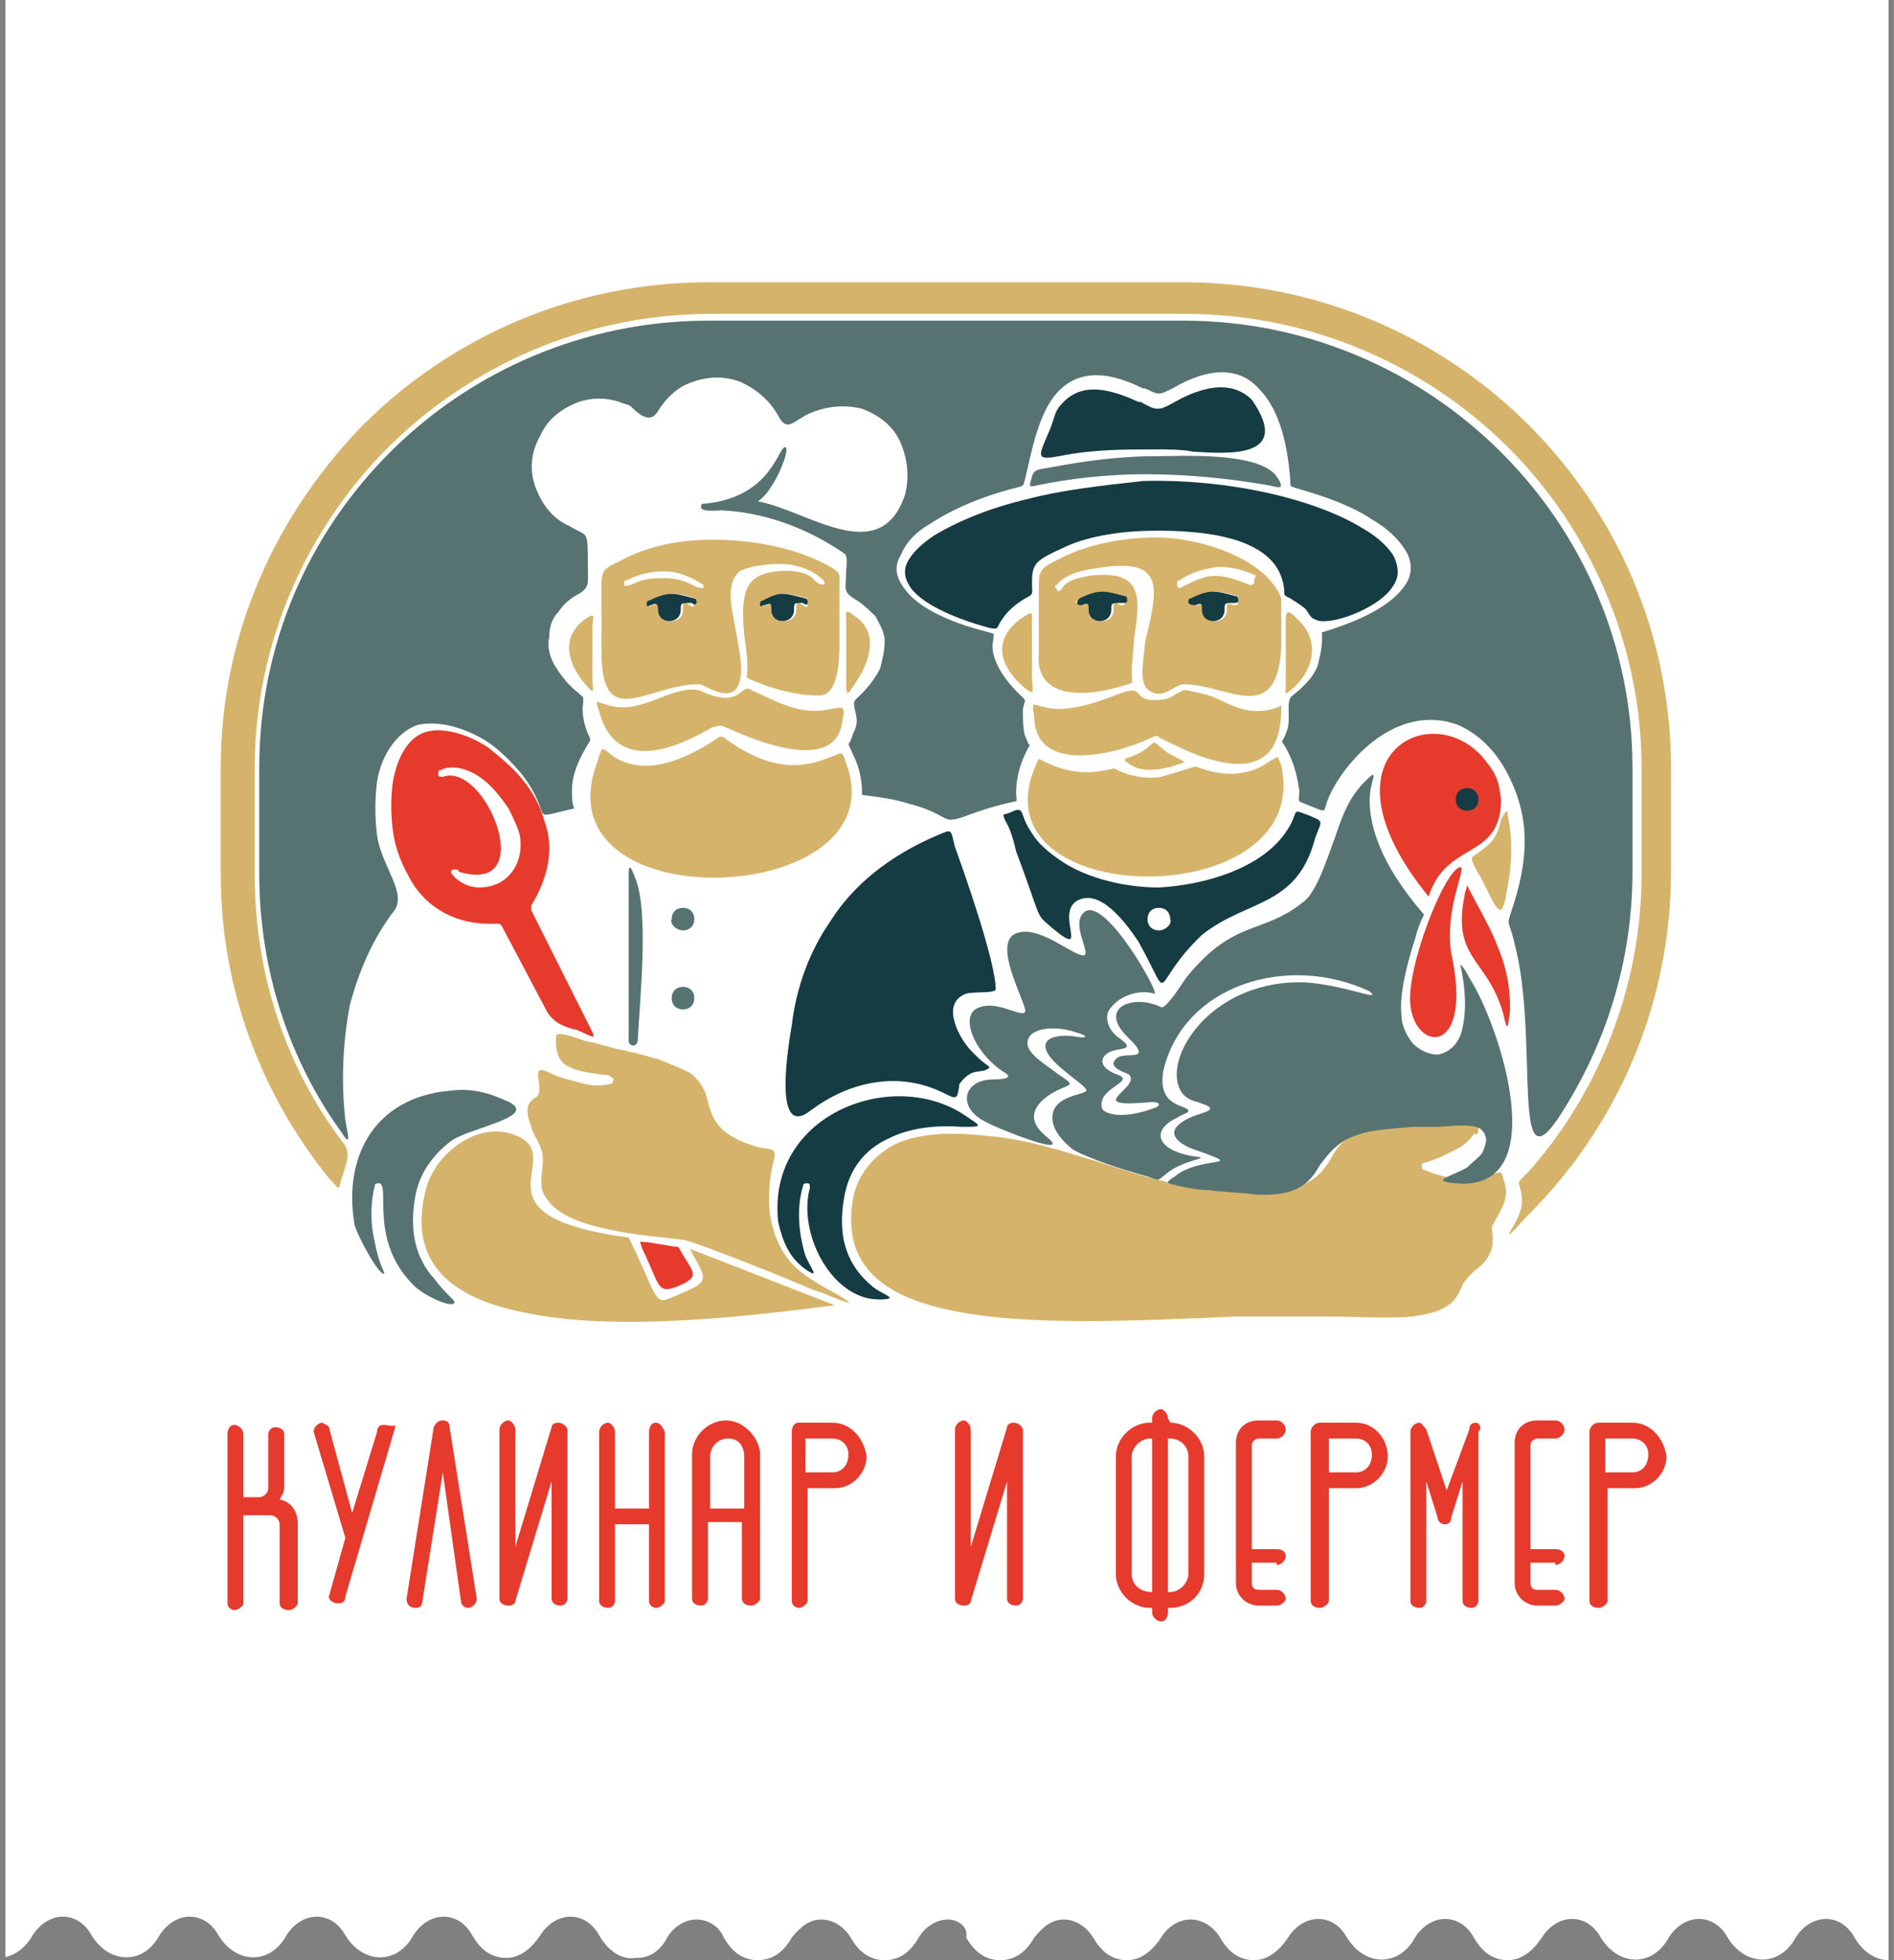 <svg width="174" height="180" viewBox="0 0 174 180" fill="none" xmlns="http://www.w3.org/2000/svg">
<rect x="0" y="0" width="174" height="180" fill="#808080" stroke="none"/>
<g clip-path="url(#clip0_670_485)">
<path d="M173.5 0V180C172.459 180 171.21 179.378 170.377 177.926C169.128 175.645 166.422 175.645 164.965 177.926C163.507 180.622 160.384 180.622 158.719 177.926C157.47 175.645 154.764 175.645 153.306 177.926C151.849 180.622 148.726 180.622 147.061 177.926C145.812 175.645 143.105 175.645 141.648 177.926C140.815 179.171 139.774 180 138.525 180C137.276 180 136.235 179.378 135.403 177.926C134.153 175.645 131.447 175.645 129.99 177.926C128.533 180.622 125.41 180.622 123.744 177.926C122.495 175.645 119.789 175.645 118.332 177.926C117.499 179.171 116.458 180 115.209 180C113.96 180 112.919 179.378 112.086 177.926C111.461 176.889 110.421 176.267 109.38 176.267C108.339 176.267 107.298 176.889 106.673 177.926C105.841 179.171 104.8 180 103.551 180C102.301 180 101.261 179.378 100.428 177.926C99.803 176.889 98.762 176.267 97.721 176.267C96.68 176.267 95.848 176.889 95.015 177.926C94.182 179.378 93.141 180 91.892 180C90.643 180 89.602 179.378 88.77 177.926C88.978 176.889 87.937 176.267 87.104 176.267C86.063 176.267 85.022 176.889 84.398 177.926C83.565 179.378 82.524 180 81.275 180C80.026 180 78.985 179.378 78.152 177.926C77.528 176.889 76.487 176.267 75.446 176.267C74.405 176.267 73.572 176.889 72.74 177.926C71.907 179.378 70.866 180 69.617 180C68.368 180 67.327 179.378 66.494 177.926C66.078 176.889 65.037 176.267 63.996 176.267C62.955 176.267 61.914 176.889 61.289 177.926C60.665 179.171 59.624 179.793 58.583 179.793H58.375C57.126 180 55.877 179.17 55.044 177.719C53.795 175.438 51.089 175.438 49.631 177.719C48.798 178.963 47.758 179.793 46.508 179.793C45.259 179.793 44.218 179.17 43.386 177.719C42.137 175.438 39.43 175.438 37.973 177.719C36.516 180.415 33.393 180.415 31.727 177.719C30.478 175.438 27.772 175.438 26.315 177.719C24.857 180.415 21.735 180.415 20.069 177.719C18.82 175.438 16.114 175.438 14.656 177.719C13.199 180.415 10.076 180.415 8.411 177.719C7.162 175.438 4.455 175.438 2.998 177.719C2.165 179.17 0.916 179.793 -0.125 179.793V0H173.5Z" fill="white"/>
<path fill-rule="evenodd" clip-rule="evenodd" d="M77.111 54.124C77.111 52.673 77.32 52.673 76.279 52.05C73.364 50.392 69.409 49.562 65.453 49.562C62.33 49.562 59.416 50.184 57.126 51.428C55.46 52.258 55.252 52.258 55.252 53.917V59.723C55.252 67.396 59.416 62.834 64.204 62.834C64.62 62.834 65.661 63.663 66.702 63.663C68.784 63.663 67.951 59.931 67.743 58.686C67.327 56.198 66.494 53.709 67.951 52.465C68.576 52.05 70.866 51.636 72.531 51.843C73.78 52.05 74.821 52.465 75.654 53.295C76.07 53.917 75.238 53.709 74.821 53.295C73.989 52.05 70.45 52.258 69.409 53.087C68.159 53.917 68.159 55.991 68.368 58.272C68.576 59.723 68.784 61.175 68.576 62.212C68.784 62.212 68.784 62.419 68.992 62.419C70.866 63.249 73.156 63.871 75.238 63.871C77.32 63.871 77.111 59.516 77.111 58.272V54.124ZM63.788 55.576C63.579 55.783 63.579 55.783 63.371 55.576C62.747 55.161 62.747 55.368 62.747 55.991C62.747 56.613 62.33 57.028 61.706 57.028C61.081 57.028 60.665 56.613 60.665 55.991C60.665 55.368 60.457 55.368 60.04 55.576C59.832 55.576 59.624 55.783 59.624 55.576C59.624 55.368 59.624 55.161 59.832 55.161C60.665 54.746 61.289 54.539 61.914 54.539C62.538 54.539 63.163 54.746 63.996 54.954C63.788 55.161 63.788 55.368 63.788 55.576ZM64.62 53.917C64.62 54.124 64.204 53.917 63.996 53.917C62.955 53.295 61.914 53.087 61.081 53.087C60.04 53.087 59.208 53.087 57.959 53.709C57.75 53.709 57.542 53.917 57.334 53.709C57.334 53.502 57.334 53.295 57.542 53.295C58.791 52.673 59.832 52.465 61.081 52.465C62.122 52.465 63.371 52.88 64.62 53.709C64.62 53.502 64.62 53.709 64.62 53.917ZM74.197 55.576C74.197 55.783 73.989 55.783 73.78 55.576C73.156 55.161 73.156 55.368 73.156 55.991C73.156 56.613 72.74 57.028 72.115 57.028C71.49 57.028 71.074 56.613 71.074 55.991C71.074 55.368 71.074 55.368 70.45 55.576C70.241 55.576 70.033 55.783 70.033 55.576C70.033 55.368 70.033 55.161 70.241 55.161C71.074 54.746 71.49 54.539 72.115 54.539C72.74 54.539 73.364 54.746 74.197 54.954C74.197 55.161 74.197 55.368 74.197 55.576Z" fill="#D6B36A"/>
<path fill-rule="evenodd" clip-rule="evenodd" d="M106.257 49.355C103.134 49.355 100.011 49.977 97.513 51.221C95.431 52.258 95.431 52.258 95.431 54.332V59.931C95.015 64.493 100.22 63.871 102.926 63.042C104.383 62.627 103.967 62.834 103.967 61.797C103.967 60.761 104.175 59.724 104.175 58.687C104.8 54.747 105.008 52.258 100.011 52.88C98.971 53.088 97.93 53.295 97.513 54.125C97.305 54.332 97.097 54.332 97.097 54.125C96.889 53.917 96.889 53.71 97.097 53.71C97.721 52.88 98.971 52.466 100.22 52.258C107.09 51.014 106.465 53.71 105.216 58.894C105.008 60.968 104.591 62.834 105.632 63.456C106.881 64.286 107.922 62.834 108.755 62.834C112.711 62.834 117.291 66.774 117.707 59.516V54.954C116.458 51.429 110.421 49.355 106.257 49.355ZM98.971 55.161C99.803 54.747 100.428 54.539 101.052 54.539C101.677 54.539 102.301 54.747 103.134 54.954C103.342 54.954 103.342 55.161 103.342 55.369C103.342 55.576 103.134 55.576 102.926 55.576C102.301 55.161 102.301 55.369 102.301 55.991C102.301 56.613 101.885 57.028 101.261 57.028C100.636 57.028 100.22 56.613 100.22 55.991C100.22 55.369 100.011 55.369 99.595 55.576C99.387 55.576 99.179 55.576 99.179 55.369C98.762 55.369 98.762 55.161 98.971 55.161ZM113.752 55.369C113.752 55.576 113.543 55.576 113.335 55.576C112.711 55.369 112.711 55.369 112.711 55.991C112.711 56.613 112.294 57.028 111.67 57.028C111.045 57.028 110.629 56.613 110.629 55.991C110.629 55.369 110.629 55.369 110.004 55.576C109.796 55.576 109.588 55.576 109.38 55.369C109.38 55.161 109.38 54.954 109.588 54.954C110.421 54.539 111.045 54.332 111.67 54.332C112.294 54.332 112.919 54.539 113.752 54.747C113.543 55.161 113.752 55.369 113.752 55.369ZM115.209 53.502C115.209 53.71 115.001 53.71 114.792 53.71C113.752 53.295 112.711 52.88 111.67 52.88C110.629 52.88 109.796 53.295 108.547 53.917C108.339 54.125 108.131 53.917 108.131 53.71C108.131 53.502 108.131 53.295 108.339 53.295C109.588 52.466 110.629 52.258 111.878 52.051C112.919 52.051 114.168 52.258 115.417 52.88C115.209 53.088 115.209 53.295 115.209 53.502Z" fill="#D6B36A"/>
<path fill-rule="evenodd" clip-rule="evenodd" d="M62.538 55.991C62.538 56.613 62.122 57.028 61.498 57.028C60.873 57.028 60.457 56.613 60.457 55.991C60.457 55.369 60.248 55.369 59.832 55.576C59.624 55.576 59.416 55.783 59.416 55.576C59.416 55.369 59.416 55.161 59.624 55.161C60.457 54.746 61.081 54.539 61.706 54.539C62.33 54.539 62.955 54.746 63.788 54.954C63.996 54.954 63.996 55.161 63.996 55.369C63.788 55.576 63.788 55.576 63.579 55.369C62.538 55.369 62.538 55.369 62.538 55.991Z" fill="#153B43"/>
<path fill-rule="evenodd" clip-rule="evenodd" d="M102.093 55.991C102.093 56.613 101.677 57.028 101.052 57.028C100.428 57.028 100.011 56.613 100.011 55.991C100.011 55.369 100.011 55.369 99.387 55.576C99.179 55.576 98.971 55.576 98.971 55.369C98.971 55.161 98.971 55.161 99.179 54.954C100.011 54.539 100.636 54.332 101.261 54.332C101.885 54.332 102.51 54.539 103.342 54.747C103.551 54.747 103.551 54.954 103.551 55.161C103.551 55.369 103.342 55.369 103.134 55.369C102.093 55.369 102.093 55.369 102.093 55.991Z" fill="#153B43"/>
<path fill-rule="evenodd" clip-rule="evenodd" d="M72.948 55.991C72.948 56.613 72.531 57.028 71.907 57.028C71.282 57.028 70.866 56.613 70.866 55.991C70.866 55.369 70.866 55.369 70.241 55.576C70.033 55.576 69.825 55.783 69.825 55.576C69.825 55.369 69.825 55.161 70.033 55.161C70.866 54.746 71.282 54.539 71.907 54.539C72.531 54.539 73.156 54.746 73.989 54.954C74.197 54.954 74.197 55.161 74.197 55.369C74.197 55.576 73.989 55.576 73.78 55.369C72.948 55.369 72.948 55.369 72.948 55.991Z" fill="#153B43"/>
<path fill-rule="evenodd" clip-rule="evenodd" d="M112.502 55.991C112.502 56.613 112.086 57.028 111.462 57.028C110.837 57.028 110.421 56.613 110.421 55.991C110.421 55.369 110.421 55.369 109.796 55.576C109.588 55.576 109.38 55.576 109.172 55.369C109.172 55.161 109.171 54.954 109.38 54.954C110.212 54.539 110.837 54.332 111.462 54.332C112.086 54.332 112.711 54.539 113.543 54.747C113.752 54.747 113.752 54.954 113.752 55.161C113.752 55.369 113.543 55.369 113.335 55.369C112.502 55.369 112.502 55.369 112.502 55.991Z" fill="#153B43"/>
<path fill-rule="evenodd" clip-rule="evenodd" d="M149.975 130.645H146.853C146.436 130.645 146.02 131.06 146.02 131.475V147.028C146.02 147.442 146.436 147.65 146.853 147.65C147.269 147.65 147.685 147.235 147.685 147.028V136.659H150.184C151.849 136.659 153.098 135.207 153.098 133.756C152.89 132.097 151.641 130.645 149.975 130.645ZM149.975 135.207H147.477V132.097H149.975C150.808 132.097 151.433 132.719 151.433 133.548C151.433 134.585 150.808 135.207 149.975 135.207ZM142.897 143.71C143.313 143.71 143.73 143.295 143.73 142.88C143.73 142.465 143.313 142.258 142.897 142.258H140.607V132.719C140.607 132.304 141.023 132.097 141.232 132.097H142.897C143.313 132.097 143.73 131.682 143.73 131.267C143.73 130.852 143.313 130.438 142.897 130.438H141.232C139.983 130.438 139.15 131.267 139.15 132.511V145.369C139.15 146.613 140.191 147.442 141.232 147.442H142.897C143.313 147.442 143.73 147.028 143.73 146.82C143.73 146.405 143.313 145.991 142.897 145.991H141.232C140.815 145.991 140.607 145.783 140.607 145.369V143.502H142.897V143.71ZM135.611 130.645C135.194 130.645 134.986 130.852 134.986 131.267L132.904 136.866L131.031 131.267C130.823 131.06 130.614 130.645 130.406 130.645C129.99 130.645 129.573 131.06 129.573 131.475V147.028C129.573 147.442 129.99 147.65 130.406 147.65C130.823 147.65 131.031 147.235 131.031 147.028V136.037L132.072 139.355C132.072 139.77 132.488 139.977 132.696 139.977C133.113 139.977 133.321 139.77 133.321 139.355L134.362 136.037V147.028C134.362 147.442 134.778 147.65 135.194 147.65C135.611 147.65 135.819 147.235 135.819 147.028V131.475C136.235 131.06 135.819 130.645 135.611 130.645ZM124.577 130.645H121.246C120.83 130.645 120.413 131.06 120.413 131.475V147.028C120.413 147.442 120.83 147.65 121.246 147.65C121.662 147.65 122.079 147.235 122.079 147.028V136.659H124.577C126.242 136.659 127.492 135.207 127.492 133.756C127.492 132.097 126.242 130.645 124.577 130.645ZM124.577 135.207H122.079V132.097H124.577C125.41 132.097 126.034 132.719 126.034 133.548C126.034 134.585 125.41 135.207 124.577 135.207ZM117.291 143.71C117.707 143.71 118.123 143.295 118.123 142.88C118.123 142.465 117.707 142.258 117.291 142.258H115.001V132.719C115.001 132.304 115.417 132.097 115.625 132.097H117.291C117.707 132.097 118.123 131.682 118.123 131.267C118.123 130.852 117.707 130.438 117.291 130.438H115.625C114.376 130.438 113.543 131.267 113.543 132.511V145.369C113.543 146.613 114.584 147.442 115.625 147.442H117.291C117.707 147.442 118.123 147.028 118.123 146.82C118.123 146.405 117.707 145.991 117.291 145.991H115.625C115.209 145.991 115.001 145.783 115.001 145.369V143.502H117.291V143.71ZM107.506 130.645L107.298 130.23C107.298 129.816 106.881 129.401 106.673 129.401C106.257 129.401 105.841 129.816 105.841 130.23V130.645H105.632C103.967 130.645 102.51 132.097 102.51 133.756V144.539C102.51 146.198 103.967 147.65 105.632 147.65H105.841V148.064C105.841 148.479 106.257 148.894 106.673 148.894C107.09 148.894 107.298 148.479 107.298 148.064V147.65H107.506C109.172 147.65 110.629 146.405 110.629 144.539V133.756C110.629 132.097 109.172 130.645 107.506 130.645ZM105.841 146.198C104.8 146.198 103.967 145.576 103.967 144.539V133.756C103.967 132.926 104.8 132.097 105.632 132.097H105.841V146.198ZM109.172 144.539C109.172 145.369 108.339 146.198 107.506 146.198H107.298V132.097H107.506C108.339 132.097 109.172 132.719 109.172 133.756V144.539ZM93.141 130.645C92.725 130.645 92.517 130.852 92.517 131.06L89.186 142.051V131.267C89.186 130.852 88.77 130.438 88.561 130.438C88.145 130.438 87.729 130.852 87.729 131.267V146.82C87.729 147.235 88.145 147.442 88.561 147.442C88.978 147.442 89.186 147.235 89.186 147.028L92.517 136.037V146.82C92.517 147.235 92.933 147.442 93.35 147.442C93.766 147.442 93.974 147.028 93.974 146.82V131.267C93.974 131.06 93.558 130.645 93.141 130.645ZM76.487 130.645H73.364C72.948 130.645 72.74 131.06 72.74 131.475V147.028C72.74 147.442 73.156 147.65 73.364 147.65C73.78 147.65 74.197 147.235 74.197 147.028V136.659H76.695C78.36 136.659 79.609 135.207 79.609 133.756C79.401 132.097 78.152 130.645 76.487 130.645ZM76.487 135.207H73.989V132.097H76.487C77.32 132.097 77.944 132.719 77.944 133.548C77.944 134.585 77.32 135.207 76.487 135.207ZM66.702 130.438C65.037 130.438 63.579 131.889 63.579 133.548V146.82C63.579 147.235 63.996 147.442 64.412 147.442C64.829 147.442 65.037 147.028 65.037 146.82V139.77H68.159V146.82C68.159 147.235 68.576 147.442 68.992 147.442C69.409 147.442 69.825 147.028 69.825 146.82V133.548C69.825 132.097 68.368 130.438 66.702 130.438ZM68.368 138.525H65.245V133.756C65.245 132.926 65.869 132.097 66.91 132.097C67.951 132.097 68.368 132.926 68.368 133.756V138.525ZM60.248 130.645C59.832 130.645 59.624 131.06 59.624 131.475V138.525H56.501V131.475C56.501 131.06 56.085 130.645 55.877 130.645C55.46 130.645 55.044 131.06 55.044 131.475V147.028C55.044 147.442 55.46 147.65 55.877 147.65C56.293 147.65 56.501 147.235 56.501 147.028V139.977H59.624V147.028C59.624 147.442 60.04 147.65 60.248 147.65C60.665 147.65 61.081 147.235 61.081 147.028V131.475C60.873 131.06 60.665 130.645 60.248 130.645ZM51.297 130.645C50.88 130.645 50.672 130.852 50.672 131.06L47.341 142.051V131.267C47.341 130.852 46.925 130.438 46.717 130.438C46.3 130.438 45.884 130.852 45.884 131.267V146.82C45.884 147.235 46.3 147.442 46.717 147.442C47.133 147.442 47.341 147.235 47.341 147.028L50.672 136.037V146.82C50.672 147.235 51.089 147.442 51.505 147.442C51.921 147.442 52.129 147.028 52.129 146.82V131.267C52.129 131.06 51.713 130.645 51.297 130.645ZM41.304 131.06C41.304 130.645 41.096 130.438 40.679 130.438C40.263 130.438 40.055 130.645 39.847 131.06L37.348 146.82C37.348 147.235 37.557 147.65 38.181 147.65C38.597 147.65 38.806 147.442 38.806 147.028L40.679 135.207L42.345 147.028C42.345 147.442 42.761 147.65 42.969 147.65C43.386 147.65 43.802 147.235 43.802 146.82L41.304 131.06ZM35.267 130.852C34.85 130.852 34.642 131.06 34.642 131.475L32.352 138.94L30.27 131.267C30.27 130.852 29.854 130.852 29.646 130.645C29.229 130.645 28.813 131.06 28.813 131.475L31.727 141.221L30.27 146.405C30.062 146.82 30.478 147.235 31.103 147.235C31.519 147.235 31.727 147.028 31.727 146.613L36.307 131.06V130.852C36.099 131.06 35.683 130.852 35.267 130.852ZM25.69 137.696C25.898 137.281 26.107 137.074 26.107 136.659V131.682C26.107 131.267 25.69 131.06 25.274 131.06C24.857 131.06 24.649 131.475 24.649 131.682V136.659C24.649 137.074 24.233 137.488 23.817 137.488H22.359V131.682C22.359 131.267 21.943 130.852 21.526 130.852C21.11 130.852 20.902 131.267 20.902 131.682V147.235C20.902 147.65 21.318 147.857 21.526 147.857C21.943 147.857 22.359 147.442 22.359 147.235V139.147H24.857C25.274 139.147 25.69 139.562 25.69 139.977V147.235C25.69 147.65 26.107 147.857 26.523 147.857C26.939 147.857 27.356 147.442 27.356 147.235V139.977C27.356 138.733 26.731 137.903 25.69 137.696Z" fill="#E63A2D"/>
<path fill-rule="evenodd" clip-rule="evenodd" d="M60.457 37.742C61.081 36.705 62.122 35.668 63.163 35.253C64.62 34.631 66.286 34.424 67.951 35.046C69.409 35.668 70.658 36.705 71.49 38.157C72.323 39.815 72.948 38.571 74.405 37.949C75.862 37.327 77.528 37.12 79.193 37.534C80.859 38.157 82.108 39.193 82.732 40.645C83.357 42.096 83.565 43.755 83.149 45.414C80.859 52.258 74.197 46.866 69.617 46.037C71.074 45.207 72.74 41.06 72.115 41.06C71.49 41.06 70.866 45.622 64.829 46.244C64.62 46.244 64.412 46.244 64.412 46.451C64.204 47.074 65.869 46.866 66.286 46.866C70.866 47.074 74.821 48.94 77.528 50.806C77.944 51.014 77.736 52.05 77.736 52.465C77.736 54.124 77.32 54.332 78.777 55.161C79.401 55.576 80.026 56.198 80.442 56.613C80.859 57.442 81.275 58.064 81.275 58.894C81.275 59.723 81.067 60.553 80.859 61.382C80.442 62.212 79.818 63.041 79.193 63.663C78.36 64.493 78.36 64.285 78.569 65.322C78.777 66.152 78.777 66.567 78.36 67.396C77.944 68.848 77.736 67.811 78.36 69.263C78.985 70.507 79.193 71.751 79.193 72.788C79.193 72.788 79.193 72.788 79.193 72.995C80.859 73.203 82.316 73.41 83.565 73.825C86.063 74.447 86.688 75.276 87.312 75.276C88.353 75.276 89.394 74.447 93.141 73.617C93.558 73.617 93.35 73.41 93.35 72.788C93.35 71.336 93.766 69.885 94.599 68.433C94.391 68.226 94.391 68.018 94.182 67.603C93.974 66.981 93.974 66.152 93.974 65.115C94.182 64.078 94.391 64.493 93.558 63.663C92.725 62.834 92.1 62.004 91.684 61.175C91.268 60.345 91.06 59.516 91.268 58.686C91.268 58.064 91.476 58.272 90.851 58.064C86.688 57.027 84.189 55.576 83.149 54.124C82.316 53.087 82.108 52.05 82.732 51.014C83.149 49.977 83.981 48.94 85.439 48.11C87.312 46.866 90.019 45.622 93.35 44.792C94.182 44.585 93.974 44.585 94.182 43.963C94.807 41.267 95.431 37.949 97.097 36.083C98.762 34.216 101.261 33.802 105.008 35.668H105.216C106.465 36.29 106.465 36.29 107.714 35.668C111.253 33.594 113.96 33.802 115.625 35.668C117.707 37.742 118.332 41.267 118.54 44.17C118.54 44.792 118.54 44.585 118.956 44.792C121.871 45.622 124.161 46.451 126.034 47.696C127.492 48.525 128.532 49.562 129.157 50.599C129.782 51.636 129.782 52.88 128.949 53.917C127.908 55.368 125.618 56.82 121.454 58.064C121.454 58.272 121.454 58.479 121.454 58.686C121.454 59.516 121.246 60.345 121.038 61.175C120.622 62.212 119.789 63.041 118.748 63.871C118.123 64.285 118.54 65.53 118.332 66.774C117.707 68.848 117.499 67.396 118.332 69.055C118.956 70.299 119.164 71.336 119.372 72.58C119.372 73.825 118.956 73.41 120.413 74.032C122.079 74.654 121.454 74.654 122.079 73.203C123.536 69.885 128.324 64.493 133.945 66.567C135.819 67.396 137.276 68.848 138.317 70.714C140.607 74.862 140.399 78.594 139.15 82.742C138.317 85.438 138.525 83.986 139.15 86.682C141.44 95.391 138.733 109.493 143.313 102.442C147.477 96.014 149.975 88.341 149.975 80.046V70.507C149.975 47.903 131.447 29.447 108.755 29.447H65.037C53.795 29.447 43.386 34.009 35.891 41.474C28.396 48.94 23.817 59.101 23.817 70.507V80.253C23.817 88.963 26.523 97.258 31.311 103.894C32.352 105.553 31.936 104.101 31.727 102.857C31.311 99.124 31.519 95.599 32.144 92.281C32.977 89.17 34.226 86.267 36.099 83.779C37.557 82.12 35.058 79.631 34.642 76.728C34.434 75.069 34.434 73.41 34.642 71.751C35.058 69.262 36.516 67.189 38.389 66.567C40.263 66.152 42.553 66.774 44.635 68.018C45.884 68.848 46.925 69.885 47.966 71.129C51.089 75.276 48.174 75.276 52.754 74.239C52.546 73.825 52.546 73.203 52.546 72.58C52.546 71.129 53.17 69.677 54.211 68.018V67.811C53.795 66.981 53.379 65.737 53.587 64.493C53.587 63.871 53.587 64.078 53.17 63.663C52.129 62.834 51.505 62.004 50.88 60.968C50.464 60.138 50.256 59.309 50.464 58.479C50.464 57.65 50.672 56.82 51.297 56.198C51.713 55.576 52.338 54.954 53.17 54.539C54.211 53.917 54.003 53.502 54.003 51.843C54.003 48.525 54.003 49.355 52.338 48.318C50.88 47.696 49.839 46.451 49.215 44.792C48.59 43.133 48.798 41.474 49.631 40.023C50.256 38.571 51.505 37.534 53.17 36.912C54.419 36.498 55.669 36.498 56.918 36.912C57.334 37.12 57.75 37.12 57.959 37.327C58.999 38.364 59.832 38.779 60.457 37.742Z" fill="#577371"/>
<path fill-rule="evenodd" clip-rule="evenodd" d="M140.399 111.567C148.518 103.479 153.514 92.281 153.514 80.046V70.507C153.514 58.272 148.518 47.074 140.399 38.986C132.28 30.899 121.038 25.922 108.755 25.922H65.037C52.754 25.922 41.512 30.899 33.393 38.986C25.482 47.074 20.277 58.065 20.277 70.507V80.254C20.277 90.83 24.025 100.576 30.27 108.249C31.103 109.079 31.103 109.493 31.311 108.456C31.727 107.005 32.352 105.968 31.519 104.931C26.315 98.088 23.4 89.585 23.4 80.254V70.507C23.4 59.102 28.188 48.526 35.683 41.06C43.178 33.595 53.795 28.825 65.245 28.825H108.963C120.413 28.825 131.031 33.595 138.525 41.06C146.02 48.526 150.808 59.102 150.808 70.507V80.254C150.808 90.622 146.853 100.369 140.399 107.627C139.15 108.871 139.566 108.249 139.774 109.701C139.983 110.738 139.566 111.567 139.15 112.397C137.693 114.678 139.774 112.189 140.399 111.567Z" fill="#D6B36A"/>
<path fill-rule="evenodd" clip-rule="evenodd" d="M93.766 56.82C91.268 58.687 91.684 60.968 93.974 63.042C95.223 64.079 94.807 63.456 94.807 62.005V57.235C94.807 56.198 95.015 55.991 93.766 56.82Z" fill="#D6B36A"/>
<path fill-rule="evenodd" clip-rule="evenodd" d="M118.748 63.249C120.83 61.382 121.246 58.686 119.164 56.82C118.332 55.99 118.123 55.99 118.123 57.027V63.041C118.123 63.871 117.915 63.871 118.748 63.249Z" fill="#D6B36A"/>
<path fill-rule="evenodd" clip-rule="evenodd" d="M94.391 45.83C90.851 46.659 87.937 47.903 85.855 49.148C84.606 49.977 83.773 50.806 83.357 51.636C82.94 52.465 83.149 53.295 83.773 54.124C84.814 55.369 87.104 56.613 90.851 57.65C91.892 57.857 91.476 57.65 92.1 56.82C92.517 56.198 93.141 55.576 94.182 54.954C95.015 54.539 94.807 54.539 94.807 53.502C94.807 51.636 95.223 51.429 97.93 50.184C100.22 49.148 103.342 48.733 106.257 48.733C110.212 48.733 117.082 49.148 117.915 53.71C118.123 54.746 117.707 54.539 118.54 54.954C119.164 55.369 119.581 55.576 119.997 55.991C120.413 56.613 120.413 56.82 121.246 57.028C123.12 57.235 126.867 55.576 127.908 53.917C128.532 53.088 128.532 52.258 128.116 51.221C127.7 50.392 126.659 49.355 125.202 48.525C120.83 45.83 112.919 43.963 105.008 44.17C101.261 44.585 97.513 45 94.391 45.83Z" fill="#153B43"/>
<path fill-rule="evenodd" clip-rule="evenodd" d="M106.257 41.889C102.926 41.889 99.803 42.304 96.472 42.926C95.223 43.134 95.015 43.134 94.807 43.756C94.599 44.585 94.391 44.793 95.223 44.585C98.138 43.963 101.677 43.548 105.216 43.548C109.171 43.548 113.127 43.963 116.666 44.585C117.499 44.793 118.123 45 117.291 43.756C115.625 41.475 108.755 41.889 106.257 41.889Z" fill="#577371"/>
<path fill-rule="evenodd" clip-rule="evenodd" d="M97.305 41.889C100.428 41.267 103.134 41.267 106.257 41.267C107.298 41.267 108.547 41.267 109.588 41.475C112.919 41.682 118.748 42.097 115.001 36.705C113.543 35.253 111.253 35.046 107.922 36.912C106.465 37.742 106.257 37.742 104.8 36.912H104.591C101.052 35.253 98.971 35.461 97.513 37.12C96.889 37.742 96.889 38.364 96.472 39.401C95.431 41.889 95.015 42.304 97.305 41.889Z" fill="#153B43"/>
<path fill-rule="evenodd" clip-rule="evenodd" d="M86.063 76.728C81.691 78.594 78.36 81.29 76.279 84.608C74.405 87.304 73.156 90.622 72.74 94.147C72.531 95.392 70.866 104.723 74.405 102.028C77.944 99.332 82.524 98.295 86.688 100.369C87.937 100.991 87.937 100.991 88.145 99.539C89.394 97.88 90.019 98.71 90.851 98.088C91.06 97.88 90.435 97.88 88.978 96.221C87.937 94.977 86.48 92.074 88.77 91.244C89.602 91.037 91.476 91.244 91.476 90.829C91.476 88.341 88.561 80.046 87.729 77.765C87.312 76.106 87.52 76.106 86.063 76.728Z" fill="#153B43"/>
<path fill-rule="evenodd" clip-rule="evenodd" d="M78.777 62.42C80.234 60.139 80.442 57.857 78.569 56.613C77.528 55.784 77.736 56.198 77.736 57.235V62.212C77.736 64.079 77.736 64.079 78.777 62.42Z" fill="#D6B36A"/>
<path fill-rule="evenodd" clip-rule="evenodd" d="M53.795 56.821C51.505 58.48 52.129 60.761 53.587 62.627C54.836 64.079 54.419 63.456 54.419 62.005V57.857C54.419 56.613 54.836 56.198 53.795 56.821Z" fill="#D6B36A"/>
<path fill-rule="evenodd" clip-rule="evenodd" d="M54.003 93.94L48.798 83.572C48.798 83.364 48.798 83.364 48.798 83.157C50.464 80.461 50.88 77.765 50.047 75.484C49.631 74.032 49.007 72.788 47.966 71.544C47.133 70.507 45.884 69.47 44.843 68.641C42.969 67.396 40.679 66.774 39.222 67.189C37.557 67.604 36.516 69.47 36.099 71.751C35.891 73.203 35.891 74.862 36.099 76.313C36.307 77.972 36.932 79.424 37.765 80.876C39.222 83.364 41.928 85.023 45.676 84.816C45.884 84.816 45.884 84.816 46.092 85.023L50.256 92.903C50.88 93.94 51.921 94.355 52.962 94.562C54.836 95.392 54.836 95.599 54.003 93.94ZM44.01 81.498C43.178 81.498 42.137 81.083 41.512 80.254C41.304 80.046 41.512 79.839 41.72 79.839C41.928 79.839 42.137 79.839 42.137 80.046C49.631 82.327 44.635 69.885 40.679 71.337C40.471 71.337 40.263 71.337 40.263 71.129C40.263 70.922 40.263 70.714 40.471 70.714C41.72 70.092 43.594 70.714 45.051 72.166C45.676 72.788 46.3 73.618 46.717 74.24C47.133 75.069 47.549 75.899 47.758 76.728C48.174 79.217 46.717 81.498 44.01 81.498Z" fill="#E63A2D"/>
<path fill-rule="evenodd" clip-rule="evenodd" d="M46.3 100.991C44.427 100.161 42.969 99.954 41.304 100.161C34.434 100.783 31.519 106.175 32.56 112.396C32.768 113.433 34.85 117.166 35.267 116.958C35.475 116.958 34.85 116.336 34.434 114.055C34.017 112.396 34.017 110.53 34.434 108.871C34.434 108.664 34.642 108.664 34.85 108.664C35.891 108.871 33.809 114.055 38.181 118.203C39.43 119.24 41.512 120.069 41.72 119.654C41.928 119.447 41.096 119.032 39.847 117.373C38.181 115.507 37.557 113.018 38.181 109.7C38.597 107.627 39.847 105.968 41.512 104.723C43.386 103.479 50.047 102.442 46.3 100.991Z" fill="#577371"/>
<path fill-rule="evenodd" clip-rule="evenodd" d="M68.992 105.138C65.869 104.101 65.453 102.65 65.037 101.198C64.829 100.161 64.412 99.332 63.371 98.502C62.538 98.088 61.498 97.673 60.457 97.258C59.624 97.051 58.999 96.843 58.167 96.636C57.75 96.636 57.542 96.429 57.126 96.429C56.085 96.221 55.044 95.806 53.795 95.599C53.17 95.392 51.089 94.562 51.089 95.184C50.88 98.088 52.546 98.295 55.46 98.71C55.669 98.71 56.085 98.71 56.085 98.917C56.293 98.917 56.501 99.124 56.293 99.332C56.293 99.539 56.085 99.539 56.085 99.539C55.252 99.747 54.211 99.747 52.962 99.332C52.129 99.124 51.297 98.917 50.464 98.502C48.382 97.466 50.256 100.161 49.215 100.783C48.174 101.406 48.382 102.235 48.798 103.479C49.007 104.309 49.631 104.931 49.839 105.968C50.047 107.419 49.215 108.871 50.256 110.115C52.129 113.018 59.416 113.433 62.747 113.848C63.996 114.055 72.74 117.581 74.613 118.41C75.238 118.618 75.862 118.825 76.279 119.032C79.401 120.277 77.528 119.24 76.487 118.618C75.654 118.203 74.613 117.581 73.78 116.959C72.115 115.714 71.282 114.055 70.866 112.189C70.45 110.323 70.658 108.249 71.074 106.59C71.49 105.138 70.658 105.76 68.992 105.138Z" fill="#D6B36A"/>
<path fill-rule="evenodd" clip-rule="evenodd" d="M71.49 112.189C71.907 114.056 72.531 115.507 73.989 116.544C75.446 117.581 74.405 116.337 73.989 115.3C73.364 113.226 73.156 110.945 73.78 108.871C73.78 108.664 73.989 108.664 74.197 108.664C74.405 108.664 74.405 108.871 74.405 109.079C73.364 112.811 75.862 118.41 79.818 119.24C81.067 119.447 81.691 119.24 81.691 119.24C81.9 119.032 81.067 118.825 80.234 118.203C77.944 116.337 76.903 113.848 77.528 110.115C77.944 107.42 79.401 105.553 81.691 104.516C83.357 103.687 85.647 103.272 88.353 103.479C90.435 103.479 90.227 103.479 88.353 102.235C81.691 98.088 70.45 102.443 71.49 112.189Z" fill="#153B43"/>
<path fill-rule="evenodd" clip-rule="evenodd" d="M63.371 114.677C65.037 117.788 65.453 117.581 61.498 119.24C60.04 119.862 60.248 118.617 57.75 113.64C42.137 111.567 52.962 105.968 46.925 104.101C43.594 103.064 39.638 106.175 39.014 109.7C37.557 116.129 41.72 119.24 47.966 120.484C56.293 122.35 68.576 120.899 76.695 119.862L63.371 114.677Z" fill="#D6B36A"/>
<path fill-rule="evenodd" clip-rule="evenodd" d="M58.999 114.677C60.665 117.995 60.248 119.032 62.538 117.995C64.412 117.166 63.579 116.751 62.538 114.885C62.33 114.47 62.33 114.47 61.914 114.47L59.416 114.055C58.583 114.055 58.791 113.848 58.999 114.677Z" fill="#E63A2D"/>
<path fill-rule="evenodd" clip-rule="evenodd" d="M67.118 66.981C69.409 68.018 76.487 70.921 77.32 66.567C77.736 64.7 77.528 64.908 76.279 65.115C73.572 65.737 71.49 64.493 68.784 63.249C68.368 63.041 67.951 64.078 66.702 64.078C66.078 64.078 65.245 63.871 64.412 63.456C63.371 63.041 61.706 63.663 60.665 64.078C58.999 64.7 57.542 65.322 55.669 64.7C54.836 64.493 54.628 64.078 55.044 65.322C56.709 71.543 62.955 68.226 65.453 66.774C66.494 66.567 66.078 66.567 67.118 66.981Z" fill="#D6B36A"/>
<path fill-rule="evenodd" clip-rule="evenodd" d="M117.499 64.908C115.417 65.737 113.752 65.115 112.086 64.285C111.253 63.871 110.421 63.663 109.38 63.456C108.547 63.249 108.755 63.456 108.131 63.663C107.298 64.285 106.673 64.285 106.049 64.285C103.967 64.285 105.216 62.834 102.926 63.663C100.844 64.493 97.93 65.53 95.848 64.908C94.807 64.7 94.807 64.285 95.015 65.945C95.223 71.129 102.51 69.263 105.632 67.811C106.257 67.603 106.049 67.396 106.673 67.811C109.171 69.055 117.707 73.617 117.707 65.115C117.707 64.7 117.707 64.7 117.499 64.908Z" fill="#D6B36A"/>
<path fill-rule="evenodd" clip-rule="evenodd" d="M120.205 74.862C118.54 74.24 119.372 74.447 118.332 76.106C116.042 79.839 110.421 81.29 106.465 81.498C103.342 81.498 100.011 80.668 97.721 79.216C96.472 78.387 95.431 77.558 94.807 76.521C94.391 75.898 94.182 75.484 93.974 74.862C93.766 74.24 93.558 74.24 92.725 74.654C92.1 74.862 92.1 74.654 92.309 75.276C92.933 76.313 93.141 77.35 93.35 78.18C95.848 84.816 95.015 83.779 96.68 85.23C100.428 88.341 96.472 83.364 99.387 82.534C101.469 81.912 103.759 85.23 104.591 86.475C107.922 92.488 105.424 90.622 110.421 85.852C114.584 82.534 119.164 83.364 120.83 76.935C121.454 75.276 121.662 75.484 120.205 74.862ZM106.465 85.438C105.841 85.438 105.424 85.023 105.424 84.401C105.424 83.779 105.841 83.364 106.465 83.364C107.09 83.364 107.506 83.779 107.506 84.401C107.714 84.816 107.09 85.438 106.465 85.438Z" fill="#153B43"/>
<path fill-rule="evenodd" clip-rule="evenodd" d="M106.881 108.456C105.008 108.042 103.134 107.419 101.261 106.797C100.636 106.59 99.803 106.383 99.179 106.175C96.472 105.346 93.558 104.516 90.643 104.309C87.104 103.894 84.189 104.101 82.108 105.138C80.234 106.175 78.777 107.834 78.36 110.115C77.32 116.336 81.275 119.24 88.145 120.484C94.807 121.728 103.967 121.313 113.543 120.899H115.209C117.499 120.899 119.789 120.899 122.079 120.899C124.785 120.899 127.492 121.106 129.782 120.899C131.031 120.691 132.072 120.484 132.696 120.069C133.529 119.654 133.945 119.032 134.362 117.995C134.57 117.581 134.986 117.166 135.403 116.751C136.235 116.129 137.484 115.092 137.068 113.018V112.811V112.604C138.109 110.737 138.733 109.908 138.109 108.249C137.901 107.419 137.901 107.627 137.068 107.834C136.235 108.042 135.403 108.249 134.57 108.249C133.529 108.249 132.28 108.042 130.823 107.419C130.614 107.419 130.614 107.212 130.614 107.005C130.614 106.797 130.823 106.797 130.823 106.797C132.28 106.383 133.321 105.76 134.153 105.346C134.778 104.931 135.194 104.516 135.403 104.101C135.819 104.309 135.819 103.894 135.819 103.687C135.819 103.687 135.819 103.687 135.819 103.479C135.611 103.065 134.57 103.065 132.488 103.272C132.072 103.272 131.447 103.272 130.823 103.272C130.614 103.272 130.198 103.272 129.99 103.272C128.116 103.272 125.826 103.479 124.161 104.309C123.328 104.724 122.703 105.553 122.287 106.383C121.246 108.042 119.997 109.493 115.833 109.286C114.376 109.286 112.919 109.078 111.462 108.871C109.796 109.078 108.339 108.871 106.881 108.456Z" fill="#D6B36A"/>
<path fill-rule="evenodd" clip-rule="evenodd" d="M58.375 80.668C59.624 83.779 58.791 91.659 58.583 95.599C58.583 95.806 58.375 96.014 58.167 96.014C57.959 96.014 57.75 95.806 57.75 95.599V80.876C57.75 79.631 57.75 79.009 58.375 80.668Z" fill="#577371"/>
<path fill-rule="evenodd" clip-rule="evenodd" d="M62.747 85.438C63.371 85.438 63.788 85.023 63.788 84.401C63.788 83.779 63.371 83.364 62.747 83.364C62.122 83.364 61.706 83.779 61.706 84.401C61.498 84.816 62.122 85.438 62.747 85.438Z" fill="#577371"/>
<path fill-rule="evenodd" clip-rule="evenodd" d="M62.747 92.696C63.371 92.696 63.788 92.281 63.788 91.659C63.788 91.037 63.371 90.622 62.747 90.622C62.122 90.622 61.706 91.037 61.706 91.659C61.706 92.281 62.122 92.696 62.747 92.696Z" fill="#577371"/>
<path fill-rule="evenodd" clip-rule="evenodd" d="M56.709 69.677C59.416 71.129 62.538 69.885 65.245 68.226C66.286 67.603 66.078 67.396 66.91 68.018C69.825 70.092 72.74 70.921 75.862 69.677C77.32 69.262 77.32 68.64 77.736 70.092C82.732 83.364 49.423 84.815 54.836 70.092C55.46 68.018 55.252 68.848 56.709 69.677Z" fill="#D6B36A"/>
<path fill-rule="evenodd" clip-rule="evenodd" d="M116.666 69.885C115.001 71.129 112.919 71.336 110.837 70.714C109.38 70.299 110.212 70.299 108.755 70.714C108.131 70.922 107.298 71.129 106.673 71.336C105.424 71.544 104.175 71.336 103.134 70.922C102.093 70.507 102.718 70.507 101.677 70.714C99.595 71.129 97.721 70.922 95.431 69.677C88.353 83.779 120.83 84.194 117.707 70.299C117.291 69.263 117.499 69.47 116.666 69.885Z" fill="#D6B36A"/>
<path fill-rule="evenodd" clip-rule="evenodd" d="M107.922 69.47C107.506 69.263 107.09 69.055 106.673 68.64C105.841 68.018 106.257 68.018 105.424 68.64C105.008 69.055 104.383 69.263 103.967 69.47C103.342 69.677 102.926 69.677 103.967 70.299C105.008 70.921 106.673 70.714 107.922 70.299C109.171 69.885 108.963 70.092 107.922 69.47Z" fill="#D6B36A"/>
<path fill-rule="evenodd" clip-rule="evenodd" d="M136.652 70.092C132.072 63.663 120.413 69.055 131.239 82.327C132.904 77.143 137.901 79.009 137.901 73.41C137.693 71.751 137.484 71.129 136.652 70.092ZM137.484 86.682C137.068 85.438 135.611 82.949 134.778 81.29C134.778 81.498 134.57 81.912 134.57 82.12C133.321 88.134 136.652 87.926 138.109 93.111C138.525 94.977 138.525 94.355 138.733 92.696C138.733 90.415 138.317 88.548 137.484 86.682Z" fill="#E63A2D"/>
<path fill-rule="evenodd" clip-rule="evenodd" d="M138.525 74.862C138.942 76.936 138.942 79.009 138.525 81.29C138.317 82.742 138.109 83.364 137.901 83.571C137.276 83.571 136.652 81.498 135.611 79.839C135.403 79.424 134.986 78.802 135.403 78.594C136.86 77.558 137.484 77.143 137.901 75.276C138.317 74.447 138.525 74.24 138.525 74.862Z" fill="#D6B36A"/>
<path fill-rule="evenodd" clip-rule="evenodd" d="M103.759 95.391C106.049 97.673 103.134 96.428 102.51 97.258C101.677 98.087 103.551 98.502 103.759 98.71C104.8 99.954 99.179 101.82 105.841 101.198C106.673 101.198 106.673 101.613 105.841 101.82C102.926 102.857 101.469 102.235 101.261 101.82C100.636 99.954 104.383 99.332 102.718 98.71C100.428 97.88 101.261 96.636 102.51 96.428C103.551 96.221 103.967 96.221 102.926 95.391C101.885 94.769 101.261 93.318 102.093 92.488C102.926 91.451 104.591 90.829 106.049 91.244C106.673 91.451 101.469 82.12 99.595 83.779C98.346 84.816 100.22 87.511 99.595 87.719C98.762 87.926 95.64 85.023 93.558 85.645C90.851 86.267 94.391 92.281 94.182 92.903C93.974 93.525 91.684 91.866 90.019 92.488C87.937 93.11 89.602 96.843 92.309 98.502C93.35 99.124 91.476 99.124 91.268 99.124C88.353 99.124 87.937 101.82 90.643 103.064C91.268 103.479 98.971 106.59 96.056 104.309C93.558 102.235 96.056 100.576 97.513 99.954C98.554 99.539 98.554 99.539 97.305 98.71C96.264 97.88 94.391 96.843 94.391 95.806C94.391 94.355 96.889 94.147 98.762 94.769C100.22 95.184 99.803 95.391 98.762 95.184C97.513 94.977 95.848 95.184 96.056 96.221C96.264 97.673 100.011 99.746 99.803 100.161C99.595 100.576 96.68 100.576 96.68 102.65C96.68 103.686 97.513 104.723 98.554 105.553C100.011 106.382 103.134 107.419 105.424 108.041C106.673 108.456 106.257 108.456 107.09 107.834C108.755 106.382 111.67 106.382 109.588 106.175C106.049 105.553 105.841 103.686 108.131 102.65C108.755 102.235 109.171 102.235 109.171 102.027C109.171 101.405 106.257 101.82 106.881 98.295C108.755 90.415 118.332 87.511 125.826 91.037C127.075 92.074 123.536 90.415 119.789 90.207C112.086 90 107.714 95.806 108.131 99.124C108.339 100.576 109.171 100.991 110.004 101.198C111.253 101.613 111.67 101.82 110.421 102.235C108.963 102.65 106.257 103.894 109.171 105.345C109.588 105.553 112.294 106.382 112.086 106.59C111.878 106.797 109.38 106.797 107.922 108.041C106.881 108.663 107.298 108.663 108.131 108.871C109.171 109.078 110.004 109.286 111.045 109.286C112.502 109.493 113.96 109.493 115.417 109.7C119.372 109.908 120.413 108.456 121.246 107.004C121.871 106.175 122.495 105.345 123.536 104.723C125.41 103.686 127.7 103.686 129.782 103.479C129.99 103.479 130.406 103.479 130.614 103.479C131.239 103.479 131.655 103.479 132.28 103.479C134.57 103.272 135.819 103.272 136.235 103.894C136.235 103.894 136.443 104.101 136.443 104.309C136.652 104.723 136.443 105.138 136.235 105.76C136.027 106.175 135.403 106.59 134.778 107.212C133.321 108.041 131.239 108.456 133.737 108.663C142.897 109.493 137.693 93.94 134.986 89.792C134.778 89.378 134.57 88.963 134.153 88.548C134.57 90.415 134.778 92.488 134.362 94.355C134.153 95.599 133.321 96.636 132.072 96.843C131.239 96.843 130.406 96.428 129.782 95.806C129.157 94.977 128.741 94.147 128.741 93.11C128.533 91.244 129.365 88.133 129.99 86.267C130.198 85.438 130.406 84.816 130.823 83.986C128.324 81.083 125.826 77.35 125.826 73.41C125.826 71.751 126.867 70.299 125.41 71.751C123.952 73.203 123.328 74.862 122.703 76.728C121.662 79.631 120.83 82.12 119.581 82.949C115.833 85.852 113.335 84.401 108.963 89.792C108.547 90.415 107.09 92.696 106.673 92.488C104.175 91.244 100.636 92.488 103.759 95.391Z" fill="#577371"/>
<path fill-rule="evenodd" clip-rule="evenodd" d="M134.778 74.447C135.403 74.447 135.819 74.032 135.819 73.41C135.819 72.788 135.403 72.373 134.778 72.373C134.153 72.373 133.737 72.788 133.737 73.41C133.737 74.032 134.153 74.447 134.778 74.447Z" fill="#153B43"/>
<path fill-rule="evenodd" clip-rule="evenodd" d="M133.321 87.511C135.403 97.051 129.99 96.636 129.573 92.281C129.157 88.963 132.696 79.839 134.153 79.631C134.778 79.631 132.696 83.364 133.321 87.511Z" fill="#E63A2D"/>
</g>
<defs>
<clipPath id="clip0_670_485">
<rect width="173" height="180" fill="white" transform="translate(0.5)"/>
</clipPath>
</defs>
</svg>
